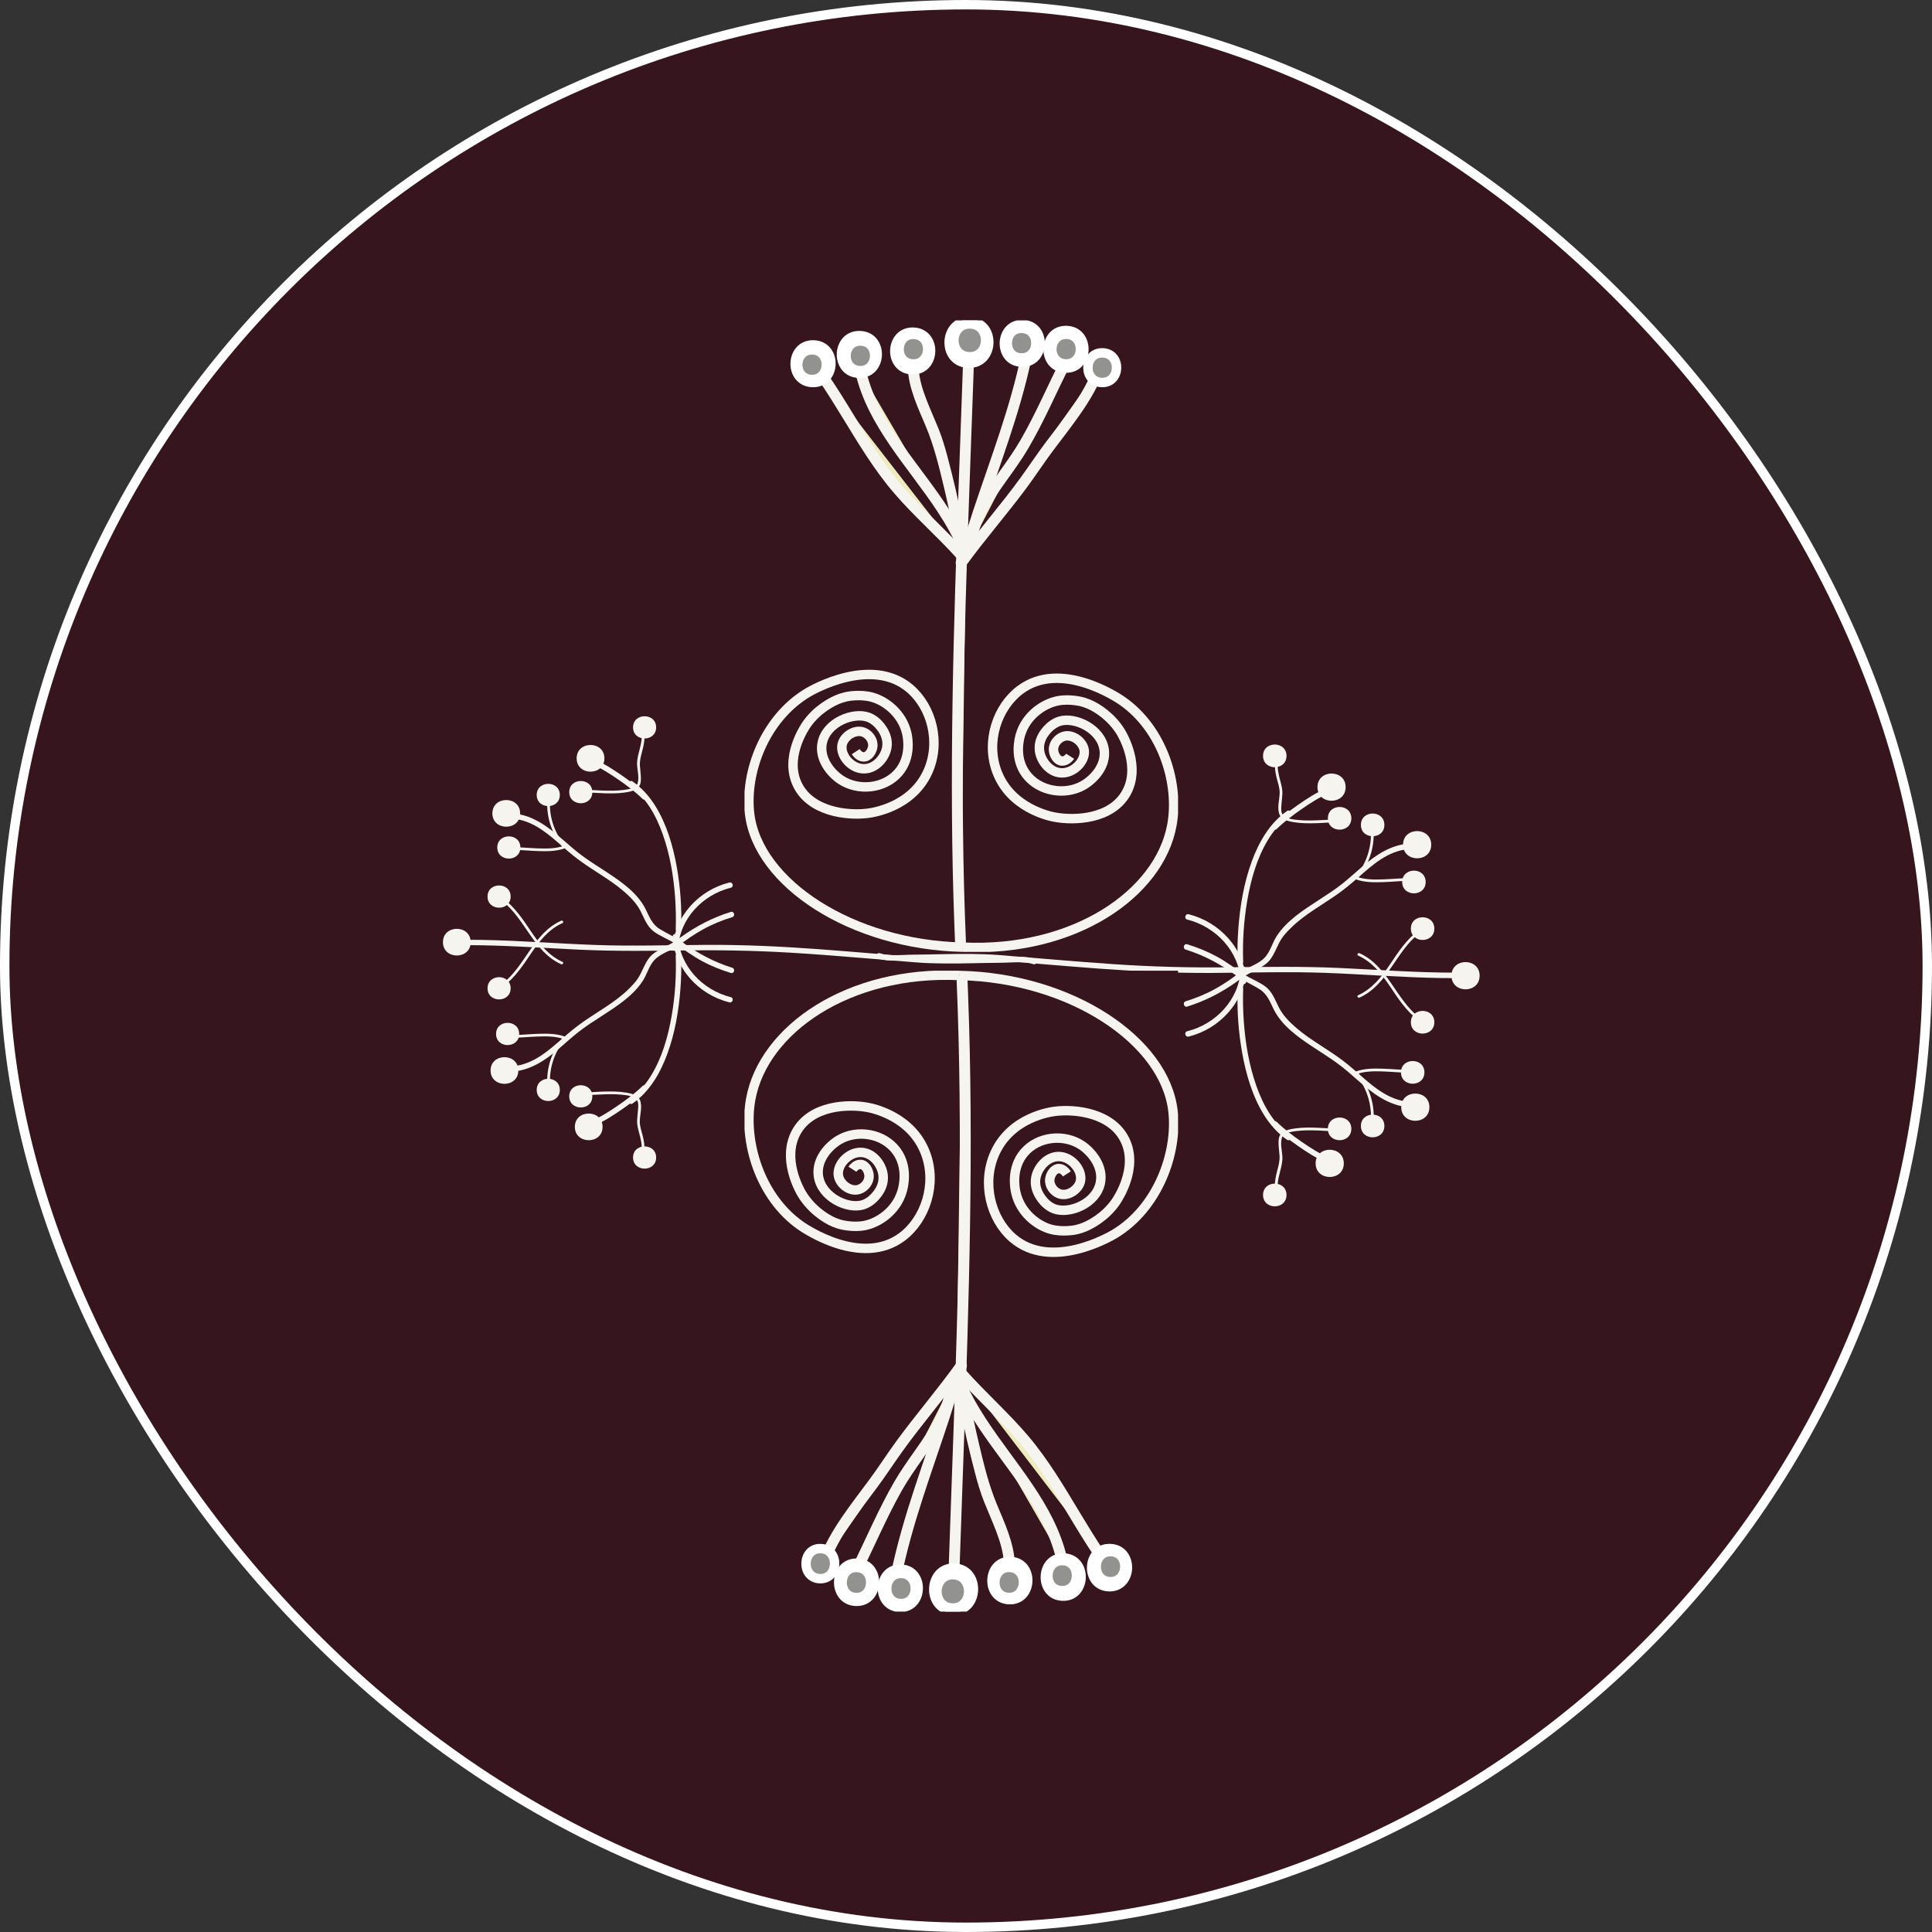 <svg xmlns="http://www.w3.org/2000/svg" fill="none" viewBox="0 0 205 205" height="205" width="205">
<rect x="0" y="0" width="205" height="205" fill="#333333" stroke="none"/>
<rect stroke="white" fill="#36151E" rx="102" height="204" width="204" y="0.5" x="0.5"></rect>
<g clip-path="url(#clip0_2608_1171)">
<rect fill="#36151E" transform="translate(157 79) rotate(90)" height="64" width="49"></rect>
<path fill="#F6F4EE" d="M154.365 103.206C150.313 103.206 146.274 102.901 142.229 102.713C138.185 102.525 134.232 102.593 130.227 102.64C126.202 102.687 122.195 102.577 118.178 102.305C114.125 102.032 110.078 101.659 106.027 101.34C104.052 101.185 102.074 101.204 100.095 101.244C99.087 101.265 98.081 101.289 97.073 101.293C96.228 101.298 95.385 101.376 94.54 101.345C94.137 101.329 93.741 101.277 93.356 101.146C92.998 101.024 92.845 101.589 93.202 101.711C93.99 101.979 94.841 101.95 95.661 101.915C96.569 101.875 97.474 101.88 98.381 101.864C100.381 101.828 102.381 101.756 104.378 101.828C106.376 101.901 108.43 102.119 110.448 102.286C112.467 102.452 114.516 102.624 116.551 102.774C120.572 103.069 124.591 103.26 128.624 103.236C132.656 103.213 136.649 103.079 140.663 103.229C144.726 103.382 148.785 103.708 152.85 103.776C153.354 103.785 153.858 103.787 154.362 103.787C154.74 103.787 154.74 103.201 154.362 103.201L154.365 103.206Z"></path>
<path fill="#F6F4EE" d="M136.56 86.055C134.712 87.341 133.566 89.366 132.808 91.442C131.988 93.69 131.585 96.09 131.402 98.469C131.31 99.665 131.282 100.867 131.324 102.065C131.338 102.441 131.925 102.443 131.91 102.065C131.833 99.902 131.974 97.72 132.34 95.588C132.726 93.338 133.359 91.062 134.555 89.098C135.153 88.115 135.908 87.219 136.855 86.56C137.162 86.346 136.869 85.837 136.56 86.053L136.56 86.055Z"></path>
<path fill="#F6F4EE" d="M149.434 89.516C147.532 89.682 145.99 90.719 144.576 91.928C143.866 92.533 143.183 93.171 142.452 93.753C141.65 94.391 140.785 94.942 139.929 95.501C138.321 96.547 136.534 97.68 135.467 99.325C134.994 100.052 134.787 100.991 134.178 101.627C133.568 102.263 132.562 102.575 131.793 103.049C131.31 103.346 130.867 103.712 130.398 104.029C129.929 104.346 129.465 104.637 128.98 104.907C127.974 105.467 126.914 105.901 125.815 106.242C125.456 106.352 125.608 106.92 125.969 106.807C127.901 106.209 129.655 105.291 131.296 104.116C131.69 103.834 132.07 103.553 132.497 103.323C132.923 103.093 133.355 102.891 133.767 102.65C134.126 102.441 134.475 102.199 134.738 101.871C135.015 101.523 135.209 101.127 135.399 100.728C135.589 100.329 135.765 99.921 136.014 99.557C136.297 99.144 136.656 98.771 137.012 98.422C137.73 97.72 138.539 97.127 139.369 96.568C140.199 96.01 141.045 95.489 141.861 94.917C142.677 94.344 143.38 93.753 144.1 93.12C145.65 91.754 147.279 90.29 149.432 90.102C149.804 90.069 149.809 89.483 149.432 89.516L149.434 89.516Z"></path>
<path fill="#F6F4EE" d="M131.643 102.863C131.5 106.061 129.003 108.67 125.972 109.425C125.606 109.517 125.761 110.082 126.127 109.991C129.416 109.17 132.075 106.317 132.227 102.863C132.244 102.485 131.657 102.485 131.641 102.863L131.643 102.863Z"></path>
<path fill="#F6F4EE" d="M135.484 87.948C136.286 87.169 137.189 86.491 138.105 85.856C139.022 85.22 139.969 84.608 140.994 84.173C141.341 84.028 141.041 83.521 140.698 83.667C139.648 84.11 138.675 84.746 137.742 85.396C136.809 86.046 135.887 86.738 135.071 87.533C134.799 87.796 135.214 88.211 135.486 87.948L135.484 87.948Z"></path>
<path fill="#F6F4EE" d="M149.753 93.166C148.773 93.171 147.795 93.272 146.815 93.307C145.835 93.342 144.862 93.352 143.952 93.028L144.018 93.272C145.129 91.913 145.755 90.299 145.762 88.537C145.762 88.35 145.469 88.347 145.469 88.537C145.462 90.219 144.871 91.768 143.809 93.065C143.737 93.154 143.765 93.272 143.875 93.309C144.778 93.633 145.776 93.633 146.721 93.603C147.732 93.57 148.74 93.462 149.751 93.457C149.938 93.457 149.94 93.164 149.751 93.164L149.753 93.166Z"></path>
<path fill="#F6F4EE" d="M141.957 86.956C140.567 86.961 139.186 87.146 137.796 87.012C137.282 86.963 136.445 86.895 136.1 86.44C135.899 86.172 135.948 85.724 135.969 85.412C135.995 85.002 136.058 84.593 136.072 84.183C136.086 83.704 135.946 83.23 135.826 82.773C135.662 82.151 135.524 81.541 135.585 80.896C135.601 80.708 135.308 80.708 135.292 80.896C135.24 81.468 135.331 82.022 135.472 82.576C135.596 83.068 135.782 83.58 135.782 84.094C135.782 84.835 135.474 85.72 135.767 86.435C135.99 86.977 136.729 87.148 137.242 87.235C138.032 87.369 138.844 87.369 139.643 87.348C140.443 87.327 141.188 87.252 141.96 87.249C142.147 87.249 142.149 86.956 141.96 86.956L141.957 86.956Z"></path>
<path fill="#F6F4EE" d="M150.473 98.757C149.207 99.728 148.349 101.047 147.469 102.356C146.59 103.665 145.598 104.928 144.11 105.601C143.938 105.678 144.086 105.932 144.257 105.854C147.27 104.493 148.105 100.941 150.62 99.008C150.768 98.895 150.62 98.64 150.473 98.755L150.473 98.757Z"></path>
<path fill="#F6F4EE" d="M146.893 87.526C146.893 85.921 144.403 85.919 144.403 87.526C144.403 89.133 146.893 89.133 146.893 87.526Z"></path>
<path fill="#F6F4EE" d="M143.387 86.829C143.387 85.225 140.897 85.222 140.897 86.829C140.897 88.436 143.387 88.436 143.387 86.829Z"></path>
<path fill="#F6F4EE" d="M136.508 80.204C136.508 78.599 134.018 78.597 134.018 80.204C134.018 81.811 136.508 81.811 136.508 80.204Z"></path>
<path fill="#F6F4EE" d="M152.194 98.532C152.194 96.927 149.704 96.925 149.704 98.532C149.704 100.139 152.194 100.139 152.194 98.532Z"></path>
<path fill="#F6F4EE" d="M157 103.529C157 101.605 154.011 101.601 154.011 103.529C154.011 105.458 157 105.458 157 103.529Z"></path>
<path fill="#F6F4EE" d="M136.855 120.438C135.087 119.209 134.009 117.205 133.308 115.218C132.534 113.022 132.143 110.694 131.976 108.379C131.894 107.232 131.868 106.08 131.911 104.93C131.925 104.552 131.338 104.552 131.324 104.93C131.245 107.185 131.402 109.458 131.796 111.68C132.19 113.902 132.877 116.321 134.126 118.315C134.766 119.338 135.568 120.25 136.562 120.94C136.872 121.156 137.167 120.647 136.858 120.433L136.855 120.438Z"></path>
<path fill="#F6F4EE" d="M149.434 116.898C147.53 116.731 146.016 115.558 144.628 114.343C143.92 113.724 143.223 113.095 142.473 112.527C141.674 111.924 140.827 111.387 139.99 110.84C139.153 110.293 138.323 109.737 137.566 109.085C136.809 108.433 136.136 107.755 135.697 106.892C135.308 106.124 135.013 105.261 134.312 104.714C133.611 104.168 132.682 103.853 131.918 103.337C130.975 102.699 130.08 102.021 129.076 101.479C128.073 100.937 127.041 100.526 125.97 100.193C125.608 100.081 125.454 100.648 125.815 100.759C127.782 101.369 129.545 102.331 131.207 103.539C131.981 104.102 132.851 104.461 133.657 104.968C134.464 105.474 134.755 106.3 135.156 107.11C136.014 108.839 137.739 110.052 139.308 111.089C140.14 111.64 140.989 112.168 141.8 112.75C142.611 113.332 143.319 113.968 144.053 114.61C145.622 115.99 147.284 117.292 149.439 117.48C149.814 117.513 149.812 116.926 149.439 116.893L149.434 116.898Z"></path>
<path fill="#F6F4EE" d="M132.23 104.137C132.077 100.683 129.419 97.831 126.129 97.009C125.763 96.918 125.606 97.483 125.974 97.575C129.004 98.33 131.503 100.939 131.646 104.137C131.662 104.512 132.248 104.515 132.232 104.137L132.23 104.137Z"></path>
<path fill="#F6F4EE" d="M135.069 119.467C135.885 120.26 136.806 120.954 137.739 121.604C138.673 122.254 139.646 122.89 140.696 123.333C141.038 123.479 141.338 122.974 140.991 122.827C139.967 122.393 139.015 121.776 138.103 121.144C137.191 120.513 136.283 119.831 135.482 119.052C135.212 118.789 134.797 119.202 135.067 119.467L135.069 119.467Z"></path>
<path fill="#F6F4EE" d="M149.753 113.54C148.743 113.536 147.734 113.428 146.724 113.395C145.779 113.365 144.778 113.365 143.878 113.688C143.767 113.728 143.742 113.845 143.812 113.932C144.874 115.23 145.462 116.778 145.472 118.46C145.472 118.648 145.765 118.65 145.765 118.46C145.758 116.696 145.132 115.084 144.021 113.726L143.955 113.97C144.862 113.644 145.866 113.655 146.818 113.691C147.77 113.726 148.773 113.829 149.755 113.831C149.943 113.831 149.945 113.538 149.755 113.538L149.753 113.54Z"></path>
<path fill="#F6F4EE" d="M141.957 119.749C140.468 119.744 138.987 119.53 137.5 119.725C136.956 119.795 136.222 119.915 135.866 120.387C135.669 120.647 135.66 121.015 135.664 121.327C135.671 121.759 135.737 122.189 135.767 122.618C135.807 123.176 135.66 123.699 135.517 124.239C135.355 124.854 135.231 125.464 135.289 126.104C135.306 126.29 135.599 126.292 135.582 126.104C135.484 125.032 136 124.094 136.07 123.045C136.119 122.299 135.8 121.494 136.009 120.762C136.171 120.194 137.048 120.079 137.533 120.016C138.3 119.915 139.083 119.927 139.854 119.953C140.555 119.976 141.256 120.042 141.96 120.044C142.147 120.044 142.149 119.751 141.96 119.751L141.957 119.749Z"></path>
<path fill="#F6F4EE" d="M150.623 107.989C148.107 106.059 147.273 102.506 144.26 101.143C144.089 101.066 143.941 101.319 144.112 101.397C145.601 102.07 146.583 103.318 147.472 104.641C148.36 105.965 149.209 107.269 150.475 108.24C150.625 108.355 150.771 108.1 150.623 107.987L150.623 107.989Z"></path>
<path fill="#F6F4EE" d="M146.893 119.474C146.893 121.079 144.403 121.081 144.403 119.474C144.403 117.869 146.893 117.867 146.893 119.474Z"></path>
<path fill="#F6F4EE" d="M143.387 119.781C143.387 121.386 140.897 121.388 140.897 119.781C140.897 118.174 143.387 118.174 143.387 119.781Z"></path>
<path fill="#F6F4EE" d="M136.508 126.796C136.508 128.401 134.018 128.404 134.018 126.796C134.018 125.189 136.508 125.189 136.508 126.796Z"></path>
<path fill="#F6F4EE" d="M152.194 108.468C152.194 110.073 149.704 110.075 149.704 108.468C149.704 106.861 152.194 106.861 152.194 108.468Z"></path>
<path fill="#F6F4EE" d="M151.865 89.628C151.865 87.704 148.876 87.7 148.876 89.628C148.876 91.557 151.865 91.557 151.865 89.628Z"></path>
<path fill="#F6F4EE" d="M151.671 117.48C151.671 115.556 148.682 115.551 148.682 117.48C148.682 119.408 151.671 119.408 151.671 117.48Z"></path>
<path fill="#F6F4EE" d="M151.143 113.787C151.143 115.391 148.653 115.394 148.653 113.787C148.653 112.182 151.143 112.18 151.143 113.787Z"></path>
<path fill="#F6F4EE" d="M151.274 93.586C151.274 95.191 148.784 95.193 148.784 93.586C148.784 91.981 151.274 91.979 151.274 93.586Z"></path>
<path fill="#F6F4EE" d="M142.782 83.521C142.782 81.597 139.793 81.593 139.793 83.521C139.793 85.45 142.782 85.45 142.782 83.521Z"></path>
<path fill="#F6F4EE" d="M142.588 123.441C142.588 121.517 139.599 121.513 139.599 123.441C139.599 125.37 142.588 125.37 142.588 123.441Z"></path>
</g>
<g clip-path="url(#clip1_2608_1171)">
<rect fill="#36151E" transform="translate(79 34)" height="67" width="46"></rect>
<path fill="#EDECBE" d="M102.769 38.356C102.074 58.921 101.04 79.434 101.917 99.939Z"></path>
<path fill="#F6F4EE" d="M102.19 38.356C102.053 42.36 101.905 46.362 101.762 50.366C101.616 54.384 101.475 58.404 101.354 62.424C101.234 66.421 101.134 70.418 101.072 74.415C101.009 78.429 100.984 82.444 101.012 86.46C101.039 90.476 101.123 94.449 101.276 98.442C101.294 98.94 101.315 99.441 101.336 99.939C101.368 100.683 102.525 100.685 102.493 99.939C102.322 95.946 102.225 91.952 102.181 87.957C102.137 83.944 102.15 79.928 102.204 75.915C102.257 71.918 102.349 67.921 102.463 63.923C102.579 59.903 102.715 55.885 102.861 51.867C103.005 47.866 103.153 43.862 103.292 39.86C103.308 39.359 103.326 38.859 103.342 38.358C103.368 37.612 102.211 37.615 102.185 38.358L102.19 38.356Z"></path>
<path fill="#EDECBE" d="M102.377 58.983C104.38 51.877 107.474 44.877 108.946 37.642Z"></path>
<path fill="#F6F4EE" d="M102.935 59.136C104.516 53.538 106.715 48.142 108.321 42.553C108.772 40.981 109.175 39.397 109.504 37.795C109.566 37.49 109.416 37.17 109.099 37.082C108.812 37.003 108.451 37.179 108.386 37.487C107.219 43.19 105.104 48.63 103.273 54.138C102.757 55.693 102.264 57.252 101.817 58.83C101.613 59.549 102.731 59.857 102.933 59.139L102.935 59.136Z"></path>
<path fill="#EDECBE" d="M103.035 57.774C103.38 53.798 106.507 50.811 108.467 47.525C110.298 44.457 111.601 41.297 113.24 38.097"></path>
<path fill="#F6F4EE" d="M103.613 57.774C103.852 55.178 105.398 52.963 106.867 50.903C107.634 49.831 108.409 48.762 109.08 47.625C109.897 46.237 110.626 44.798 111.33 43.349C112.131 41.695 112.902 40.027 113.739 38.389C114.077 37.726 113.08 37.14 112.74 37.805C111.237 40.743 109.95 43.792 108.305 46.658C106.962 48.996 105.159 51.033 103.868 53.399C103.122 54.764 102.599 56.221 102.456 57.776C102.428 58.089 102.743 58.355 103.034 58.355C103.372 58.355 103.585 58.089 103.613 57.776V57.774Z"></path>
<path fill="#EDECBE" d="M101.993 59.732C104.528 56.247 107.451 53.049 109.865 49.444C111.994 46.262 115.314 42.754 116.591 39.132"></path>
<path fill="#F6F4EE" d="M102.491 60.024C104.551 57.197 106.856 54.562 108.937 51.754C109.89 50.466 110.763 49.122 111.723 47.838C112.696 46.54 113.7 45.266 114.626 43.934C115.633 42.483 116.552 40.959 117.147 39.288C117.251 38.993 117.028 38.653 116.741 38.574C116.42 38.486 116.135 38.683 116.029 38.98C114.98 41.92 112.871 44.404 111.013 46.865C110.057 48.132 109.187 49.455 108.252 50.737C107.252 52.113 106.189 53.441 105.125 54.766C103.889 56.305 102.65 57.843 101.488 59.44C101.303 59.693 101.444 60.086 101.697 60.232C101.991 60.404 102.303 60.279 102.488 60.024H102.491Z"></path>
<path fill="#EDECBE" d="M96.897 39.082C97.035 41.973 98.959 44.819 99.723 47.66C100.426 50.283 101.091 52.896 101.572 55.566"></path>
<path fill="#F6F4EE" d="M96.318 39.082C96.436 41.264 97.399 43.25 98.232 45.229C99.116 47.328 99.644 49.539 100.172 51.749C100.486 53.066 100.771 54.389 101.012 55.721C101.067 56.029 101.442 56.203 101.725 56.127C102.049 56.038 102.185 55.723 102.13 55.413C101.706 53.082 101.148 50.779 100.544 48.489C100.269 47.444 99.966 46.425 99.558 45.421C99.151 44.418 98.7 43.436 98.311 42.425C97.896 41.352 97.542 40.236 97.48 39.082C97.44 38.34 96.281 38.336 96.323 39.082H96.318Z"></path>
<path fill="#EDECBE" d="M91.344 39.51C93.013 46.582 99.424 51.478 102.234 58.131Z"></path>
<path fill="#F6F4EE" d="M90.786 39.663C92.133 45.296 96.329 49.513 99.426 54.212C100.308 55.552 101.109 56.944 101.736 58.423C101.859 58.71 102.282 58.775 102.528 58.631C102.826 58.457 102.859 58.128 102.736 57.839C100.509 52.6 96.225 48.633 93.563 43.646C92.837 42.286 92.26 40.859 91.901 39.357C91.728 38.632 90.612 38.94 90.786 39.665V39.663Z"></path>
<path fill="#EDECBE" d="M87.326 39.99C89.67 43.401 91.566 47.071 94.052 50.391C96.448 53.594 99.482 56.073 102.07 58.974"></path>
<path fill="#F6F4EE" d="M86.826 40.282C88.654 42.947 90.221 45.778 92.003 48.475C92.89 49.815 93.829 51.117 94.876 52.333C95.922 53.55 96.959 54.59 98.047 55.672C99.271 56.889 100.507 58.096 101.66 59.382C102.157 59.938 102.974 59.118 102.479 58.562C100.452 56.295 98.162 54.282 96.137 52.016C94.022 49.65 92.364 46.941 90.716 44.242C89.781 42.71 88.844 41.176 87.826 39.696C87.65 39.438 87.319 39.322 87.034 39.487C86.779 39.635 86.647 40.02 86.826 40.279V40.282Z"></path>
<path stroke-miterlimit="10" stroke="#F6F4EE" d="M102.171 100.502C113.946 101.051 123.007 94.862 124.347 87.551C125.141 83.223 123.429 77.386 119.042 74.346C118.619 74.052 112.555 69.978 108.245 73.204C105.815 75.023 104.569 78.688 105.787 81.9C107.25 85.765 111.381 86.608 111.902 86.703C114.041 87.102 117.906 86.933 119.487 84.164C121.079 81.374 119.147 78.046 118.945 77.71C117.971 76.091 116.432 75.083 115.501 74.701C115.168 74.564 114.837 74.473 114.837 74.473C114.837 74.473 113.538 74.117 112.268 74.358C110.793 74.636 108.905 75.854 108.277 77.954C108.155 78.364 107.592 80.445 108.886 82.162C110.263 83.988 113.006 84.433 114.936 83.334C116.043 82.704 117.397 81.274 117.163 79.555C116.857 77.328 114.073 76.042 112.453 76.519C112.027 76.645 111.703 76.886 111.58 76.981C111.448 77.08 110.12 78.121 110.296 79.624C110.432 80.797 111.464 82.083 112.805 82.006C114.119 81.932 115.3 80.574 115.013 79.455C114.802 78.626 113.77 77.859 112.865 78.132C112.286 78.306 111.747 78.911 111.786 79.585C111.814 80.065 112.14 80.718 112.687 80.751C113.175 80.781 113.522 80.292 113.552 80.245"></path>
<path stroke-miterlimit="10" stroke="#F6F4EE" d="M102.171 100.502C90.385 100.254 80.377 93.687 79.535 86.305C79.035 81.932 81.136 76.225 85.719 73.489C86.161 73.224 92.487 69.57 96.57 73.081C98.871 75.06 99.866 78.802 98.435 81.925C96.713 85.684 92.536 86.244 92.01 86.305C89.848 86.557 86.004 86.126 84.615 83.258C83.215 80.366 85.37 77.177 85.592 76.855C86.673 75.305 88.277 74.404 89.23 74.086C89.571 73.973 89.909 73.906 89.909 73.906C89.909 73.906 91.228 73.639 92.48 73.964C93.931 74.341 95.734 75.685 96.218 77.822C96.313 78.239 96.734 80.352 95.327 81.978C93.829 83.707 91.061 83.967 89.212 82.739C88.152 82.037 86.895 80.516 87.244 78.818C87.698 76.617 90.566 75.521 92.149 76.109C92.566 76.264 92.871 76.526 92.989 76.628C93.114 76.737 94.369 77.863 94.091 79.353C93.873 80.514 92.76 81.726 91.427 81.559C90.119 81.397 89.034 79.963 89.395 78.864C89.661 78.051 90.744 77.356 91.628 77.689C92.193 77.903 92.691 78.54 92.607 79.212C92.547 79.687 92.179 80.32 91.631 80.315C91.14 80.31 90.83 79.8 90.8 79.754"></path>
<path stroke-miterlimit="10" stroke="white" fill="#FDE0D4" d="M86.338 36.6C83.81 36.514 83.671 40.502 86.203 40.587C88.731 40.673 88.87 36.685 86.338 36.6Z"></path>
<path stroke-miterlimit="10" stroke="white" fill="#929290" d="M86.217 37.123C84.196 37.054 84.085 40.201 86.111 40.268C88.131 40.337 88.242 37.191 86.217 37.123Z"></path>
<path stroke-miterlimit="10" stroke="white" fill="#FDE0D4" d="M96.913 35.247C94.385 35.161 94.246 39.149 96.778 39.234C99.306 39.32 99.445 35.332 96.913 35.247Z"></path>
<path stroke-miterlimit="10" stroke="white" fill="#929290" d="M96.973 35.476C94.952 35.406 94.841 38.553 96.866 38.62C98.887 38.69 98.998 35.543 96.973 35.476Z"></path>
<path stroke-miterlimit="10" stroke="white" fill="#FDE0D4" d="M91.251 35.613C88.724 35.527 88.585 39.515 91.117 39.6C93.644 39.686 93.783 35.699 91.251 35.613Z"></path>
<path stroke-miterlimit="10" stroke="white" fill="#929290" d="M91.344 36.185C89.323 36.115 89.212 39.262 91.237 39.329C93.258 39.399 93.369 36.252 91.344 36.185Z"></path>
<path stroke-miterlimit="10" stroke="white" fill="#FDE0D4" d="M102.891 34.118C100.09 34.023 99.935 38.444 102.74 38.539C105.541 38.634 105.696 34.213 102.891 34.118Z"></path>
<path stroke-miterlimit="10" stroke="white" fill="#929290" d="M102.958 34.371C100.718 34.294 100.595 37.782 102.84 37.856C105.081 37.932 105.203 34.445 102.958 34.371Z"></path>
<path stroke-miterlimit="10" stroke="white" fill="#929290" d="M117.01 37.441C119.031 37.511 118.929 40.655 116.903 40.585C114.883 40.516 114.985 37.371 117.01 37.441Z"></path>
<path stroke-miterlimit="10" stroke="white" fill="#FDE0D4" d="M108.534 34.443C111.062 34.528 110.93 38.516 108.4 38.43C105.873 38.345 106.004 34.357 108.534 34.443Z"></path>
<path stroke-miterlimit="10" stroke="white" fill="#929290" d="M108.451 34.839C110.471 34.908 110.37 38.053 108.344 37.983C106.324 37.914 106.426 34.77 108.451 34.839Z"></path>
<path stroke-miterlimit="10" stroke="white" fill="#FDE0D4" d="M113.177 35.071C115.705 35.156 115.573 39.144 113.043 39.058C110.516 38.973 110.648 34.985 113.177 35.071Z"></path>
<path stroke-miterlimit="10" stroke="white" fill="#929290" d="M113.179 35.469C115.2 35.539 115.098 38.683 113.073 38.614C111.052 38.544 111.154 35.4 113.179 35.469Z"></path>
</g>
<g clip-path="url(#clip2_2608_1171)">
<rect fill="#36151E" transform="translate(125 171) rotate(-180)" height="68" width="46"></rect>
<path fill="#EDECBE" d="M101.231 166.579C101.926 145.707 102.96 124.888 102.083 104.077Z"></path>
<path fill="#F6F4EE" d="M101.81 166.579C101.947 162.515 102.095 158.454 102.238 154.39C102.384 150.312 102.525 146.232 102.646 142.151C102.766 138.095 102.866 134.038 102.928 129.981C102.991 125.908 103.016 121.833 102.988 117.757C102.961 113.682 102.877 109.648 102.724 105.596C102.706 105.091 102.685 104.583 102.664 104.077C102.632 103.322 101.475 103.32 101.507 104.077C101.678 108.129 101.776 112.183 101.819 116.238C101.863 120.311 101.85 124.387 101.796 128.46C101.743 132.516 101.651 136.573 101.537 140.63C101.421 144.71 101.285 148.788 101.139 152.866C100.995 156.927 100.847 160.991 100.708 165.053C100.692 165.56 100.674 166.068 100.658 166.576C100.632 167.334 101.789 167.331 101.815 166.576L101.81 166.579Z"></path>
<path fill="#EDECBE" d="M101.623 145.644C99.62 152.857 96.526 159.961 95.054 167.303Z"></path>
<path fill="#F6F4EE" d="M101.065 145.489C99.484 151.17 97.285 156.647 95.679 162.32C95.228 163.914 94.825 165.523 94.496 167.148C94.434 167.458 94.584 167.783 94.901 167.872C95.188 167.952 95.549 167.773 95.614 167.461C96.781 161.673 98.896 156.151 100.727 150.561C101.243 148.983 101.736 147.4 102.183 145.799C102.387 145.07 101.269 144.757 101.067 145.486L101.065 145.489Z"></path>
<path fill="#EDECBE" d="M100.965 146.871C100.62 150.907 97.493 153.938 95.533 157.273C93.702 160.387 92.399 163.594 90.76 166.842"></path>
<path fill="#F6F4EE" d="M100.387 146.871C100.148 149.505 98.602 151.754 97.133 153.844C96.367 154.933 95.591 156.017 94.92 157.172C94.103 158.581 93.374 160.041 92.67 161.511C91.869 163.19 91.099 164.883 90.261 166.546C89.923 167.219 90.92 167.814 91.26 167.139C92.763 164.157 94.05 161.062 95.695 158.153C97.038 155.78 98.841 153.713 100.132 151.311C100.878 149.926 101.401 148.447 101.544 146.869C101.572 146.552 101.257 146.281 100.966 146.281C100.628 146.281 100.415 146.552 100.387 146.869L100.387 146.871Z"></path>
<path fill="#EDECBE" d="M102.007 144.884C99.472 148.421 96.549 151.667 94.135 155.326C92.005 158.555 88.686 162.115 87.409 165.791"></path>
<path fill="#F6F4EE" d="M101.509 144.588C99.449 147.457 97.144 150.131 95.063 152.981C94.11 154.289 93.237 155.653 92.276 156.955C91.304 158.272 90.3 159.566 89.374 160.918C88.367 162.39 87.448 163.938 86.853 165.633C86.749 165.932 86.972 166.278 87.258 166.358C87.58 166.447 87.865 166.247 87.971 165.946C89.02 162.962 91.129 160.441 92.987 157.943C93.943 156.657 94.813 155.314 95.748 154.013C96.748 152.616 97.811 151.269 98.875 149.924C100.111 148.362 101.35 146.801 102.512 145.18C102.697 144.924 102.556 144.524 102.303 144.376C102.009 144.202 101.697 144.329 101.512 144.588L101.509 144.588Z"></path>
<path fill="#EDECBE" d="M107.104 165.843C106.965 162.908 105.041 160.02 104.277 157.136C103.574 154.474 102.909 151.822 102.428 149.112"></path>
<path fill="#F6F4EE" d="M107.682 165.843C107.564 163.627 106.601 161.612 105.768 159.603C104.884 157.473 104.356 155.229 103.828 152.986C103.514 151.65 103.229 150.307 102.988 148.955C102.933 148.642 102.558 148.466 102.275 148.543C101.951 148.633 101.815 148.952 101.87 149.268C102.294 151.633 102.852 153.971 103.456 156.295C103.731 157.355 104.034 158.39 104.442 159.408C104.849 160.427 105.3 161.424 105.689 162.449C106.104 163.538 106.458 164.671 106.52 165.843C106.56 166.595 107.719 166.6 107.678 165.843L107.682 165.843Z"></path>
<path fill="#EDECBE" d="M112.656 165.408C110.987 158.23 104.576 153.261 101.766 146.509Z"></path>
<path fill="#F6F4EE" d="M113.214 165.252C111.867 159.535 107.671 155.255 104.574 150.486C103.692 149.127 102.891 147.713 102.264 146.213C102.141 145.921 101.718 145.855 101.472 146.001C101.174 146.178 101.141 146.512 101.264 146.806C103.491 152.123 107.775 156.149 110.437 161.21C111.163 162.59 111.74 164.039 112.099 165.563C112.272 166.299 113.388 165.986 113.214 165.25L113.214 165.252Z"></path>
<path fill="#EDECBE" d="M116.674 164.921C114.33 161.459 112.434 157.734 109.948 154.364C107.553 151.114 104.518 148.598 101.93 145.653"></path>
<path fill="#F6F4EE" d="M117.174 164.624C115.346 161.92 113.779 159.046 111.997 156.309C111.11 154.949 110.17 153.628 109.124 152.393C108.078 151.159 107.041 150.103 105.953 149.004C104.729 147.77 103.493 146.544 102.34 145.239C101.843 144.675 101.026 145.507 101.521 146.072C103.548 148.372 105.838 150.415 107.863 152.715C109.978 155.116 111.636 157.866 113.284 160.605C114.219 162.16 115.156 163.717 116.174 165.219C116.35 165.48 116.681 165.598 116.966 165.431C117.221 165.281 117.353 164.89 117.174 164.627L117.174 164.624Z"></path>
<path stroke-miterlimit="10" stroke="#F6F4EE" d="M101.829 103.506C90.054 102.948 80.993 109.23 79.653 116.649C78.859 121.042 80.572 126.966 84.958 130.052C85.381 130.35 91.445 134.485 95.755 131.211C98.186 129.365 99.431 125.645 98.213 122.385C96.75 118.463 92.619 117.607 92.098 117.51C89.959 117.106 86.094 117.277 84.513 120.088C82.921 122.919 84.853 126.296 85.055 126.637C86.029 128.281 87.569 129.304 88.499 129.692C88.832 129.831 89.163 129.922 89.163 129.922C89.163 129.922 90.462 130.285 91.732 130.04C93.207 129.758 95.096 128.521 95.723 126.39C95.845 125.974 96.408 123.862 95.114 122.119C93.737 120.266 90.994 119.815 89.064 120.929C87.957 121.569 86.603 123.02 86.837 124.765C87.143 127.025 89.927 128.33 91.547 127.846C91.973 127.719 92.297 127.474 92.42 127.378C92.552 127.277 93.88 126.221 93.704 124.695C93.568 123.505 92.536 122.199 91.195 122.277C89.881 122.352 88.7 123.73 88.987 124.866C89.198 125.708 90.23 126.487 91.135 126.209C91.714 126.033 92.253 125.419 92.214 124.735C92.186 124.248 91.86 123.585 91.314 123.552C90.825 123.521 90.478 124.017 90.448 124.064"></path>
<path stroke-miterlimit="10" stroke="#F6F4EE" d="M101.829 103.506C113.615 103.757 123.623 110.422 124.465 117.915C124.965 122.352 122.864 128.145 118.281 130.922C117.839 131.19 111.513 134.899 107.43 131.336C105.129 129.328 104.134 125.53 105.565 122.359C107.287 118.545 111.464 117.976 111.99 117.915C114.152 117.658 117.996 118.096 119.385 121.007C120.785 123.942 118.63 127.178 118.408 127.505C117.327 129.078 115.723 129.993 114.77 130.315C114.429 130.431 114.091 130.499 114.091 130.499C114.091 130.499 112.772 130.769 111.52 130.44C110.069 130.057 108.266 128.693 107.782 126.524C107.687 126.101 107.266 123.956 108.673 122.305C110.171 120.551 112.939 120.288 114.788 121.534C115.848 122.247 117.105 123.789 116.756 125.513C116.302 127.747 113.434 128.86 111.851 128.262C111.434 128.105 111.129 127.839 111.011 127.735C110.886 127.625 109.631 126.482 109.909 124.97C110.127 123.792 111.24 122.562 112.573 122.731C113.881 122.896 114.966 124.351 114.605 125.466C114.339 126.292 113.256 126.997 112.372 126.658C111.807 126.442 111.309 125.795 111.393 125.113C111.453 124.631 111.821 123.989 112.369 123.994C112.86 123.999 113.17 124.516 113.2 124.563"></path>
<path stroke-miterlimit="10" stroke="white" fill="#FDE0D4" d="M117.663 168.362C120.19 168.449 120.329 164.401 117.797 164.314C115.269 164.227 115.13 168.275 117.663 168.362Z"></path>
<path stroke-miterlimit="10" stroke="white" fill="#929290" d="M117.783 167.83C119.804 167.9 119.915 164.707 117.889 164.639C115.869 164.568 115.758 167.762 117.783 167.83Z"></path>
<path stroke-miterlimit="10" stroke="white" fill="#FDE0D4" d="M107.087 169.735C109.615 169.822 109.754 165.774 107.222 165.687C104.694 165.6 104.555 169.648 107.087 169.735Z"></path>
<path stroke-miterlimit="10" stroke="white" fill="#929290" d="M107.027 169.502C109.048 169.573 109.159 166.379 107.134 166.311C105.113 166.24 105.002 169.434 107.027 169.502Z"></path>
<path stroke-miterlimit="10" stroke="white" fill="#FDE0D4" d="M112.749 169.363C115.276 169.45 115.415 165.403 112.883 165.316C110.356 165.229 110.217 169.276 112.749 169.363Z"></path>
<path stroke-miterlimit="10" stroke="white" fill="#929290" d="M112.656 168.782C114.677 168.853 114.788 165.659 112.763 165.591C110.742 165.521 110.631 168.714 112.656 168.782Z"></path>
<path stroke-miterlimit="10" stroke="white" fill="#FDE0D4" d="M101.109 170.88C103.91 170.977 104.065 166.49 101.26 166.393C98.459 166.297 98.304 170.784 101.109 170.88Z"></path>
<path stroke-miterlimit="10" stroke="white" fill="#929290" d="M101.042 170.624C103.282 170.701 103.405 167.162 101.16 167.087C98.919 167.009 98.797 170.548 101.042 170.624Z"></path>
<path stroke-miterlimit="10" stroke="white" fill="#929290" d="M86.99 167.508C84.969 167.437 85.071 164.246 87.097 164.316C89.117 164.387 89.015 167.578 86.99 167.508Z"></path>
<path stroke-miterlimit="10" stroke="white" fill="#FDE0D4" d="M95.466 170.551C92.938 170.464 93.07 166.416 95.6 166.503C98.127 166.591 97.996 170.638 95.466 170.551Z"></path>
<path stroke-miterlimit="10" stroke="white" fill="#929290" d="M95.549 170.149C93.528 170.078 93.63 166.887 95.656 166.957C97.676 167.028 97.574 170.219 95.549 170.149Z"></path>
<path stroke-miterlimit="10" stroke="white" fill="#FDE0D4" d="M90.823 169.913C88.295 169.826 88.427 165.779 90.957 165.866C93.484 165.953 93.353 170 90.823 169.913Z"></path>
<path stroke-miterlimit="10" stroke="white" fill="#929290" d="M90.821 169.509C88.8 169.438 88.902 166.247 90.927 166.318C92.948 166.388 92.846 169.579 90.821 169.509Z"></path>
</g>
<g clip-path="url(#clip3_2608_1171)">
<path fill="#F6F4EE" d="M49.594 100.288C53.582 100.288 57.559 100.587 61.54 100.771C65.521 100.955 69.413 100.888 73.355 100.842C77.317 100.796 81.262 100.904 85.215 101.171C89.206 101.437 93.189 101.803 97.177 102.115C99.121 102.267 101.068 102.249 103.016 102.21C104.009 102.189 104.999 102.166 105.991 102.161C106.822 102.157 107.653 102.081 108.484 102.111C108.881 102.127 109.271 102.178 109.649 102.306C110.002 102.426 110.152 101.872 109.802 101.752C109.026 101.49 108.188 101.518 107.381 101.552C106.487 101.591 105.597 101.587 104.703 101.603C102.735 101.637 100.766 101.709 98.8 101.637C96.833 101.566 94.811 101.352 92.824 101.189C90.837 101.026 88.82 100.858 86.817 100.711C82.859 100.422 78.903 100.235 74.933 100.258C70.963 100.281 67.033 100.412 63.082 100.265C59.082 100.116 55.087 99.796 51.085 99.73C50.589 99.721 50.093 99.718 49.597 99.718C49.225 99.718 49.225 100.293 49.597 100.293L49.594 100.288Z"></path>
<path fill="#F6F4EE" d="M67.121 117.089C68.939 115.83 70.068 113.846 70.813 111.812C71.621 109.61 72.018 107.259 72.198 104.929C72.288 103.757 72.316 102.58 72.274 101.405C72.26 101.038 71.683 101.035 71.697 101.405C71.773 103.524 71.635 105.662 71.275 107.751C70.894 109.955 70.271 112.184 69.094 114.108C68.505 115.071 67.762 115.949 66.83 116.595C66.527 116.804 66.816 117.303 67.121 117.091L67.121 117.089Z"></path>
<path fill="#F6F4EE" d="M54.447 113.699C56.319 113.536 57.838 112.52 59.23 111.336C59.929 110.744 60.6 110.118 61.321 109.548C62.11 108.923 62.962 108.383 63.804 107.836C65.387 106.811 67.146 105.701 68.196 104.09C68.662 103.377 68.865 102.458 69.465 101.835C70.065 101.212 71.055 100.907 71.812 100.443C72.288 100.151 72.724 99.792 73.186 99.482C73.647 99.172 74.104 98.887 74.582 98.622C75.572 98.073 76.615 97.648 77.698 97.315C78.051 97.207 77.901 96.65 77.545 96.761C75.644 97.347 73.917 98.245 72.302 99.397C71.914 99.673 71.54 99.948 71.12 100.174C70.7 100.399 70.275 100.597 69.869 100.833C69.516 101.038 69.172 101.275 68.914 101.596C68.641 101.936 68.45 102.325 68.263 102.716C68.076 103.106 67.903 103.506 67.658 103.862C67.379 104.267 67.026 104.632 66.675 104.975C65.969 105.662 65.172 106.243 64.356 106.79C63.538 107.337 62.705 107.848 61.902 108.408C61.099 108.969 60.407 109.548 59.698 110.169C58.172 111.507 56.569 112.941 54.45 113.125C54.083 113.157 54.078 113.731 54.45 113.699L54.447 113.699Z"></path>
<path fill="#F6F4EE" d="M71.96 100.624C72.101 97.491 74.559 94.936 77.543 94.196C77.903 94.106 77.751 93.552 77.391 93.642C74.153 94.446 71.536 97.241 71.386 100.624C71.369 100.994 71.946 100.994 71.963 100.624L71.96 100.624Z"></path>
<path fill="#F6F4EE" d="M68.18 115.234C67.391 115.997 66.502 116.661 65.6 117.284C64.697 117.907 63.765 118.507 62.756 118.932C62.415 119.075 62.71 119.571 63.047 119.429C64.081 118.994 65.039 118.371 65.957 117.735C66.876 117.098 67.783 116.42 68.586 115.641C68.854 115.384 68.445 114.977 68.178 115.234L68.18 115.234Z"></path>
<path fill="#F6F4EE" d="M54.134 110.123C55.099 110.118 56.061 110.02 57.026 109.985C57.991 109.951 58.949 109.941 59.844 110.259L59.779 110.02C58.685 111.35 58.069 112.931 58.062 114.658C58.062 114.841 58.351 114.844 58.351 114.658C58.358 113.01 58.939 111.493 59.985 110.222C60.056 110.134 60.029 110.02 59.92 109.983C59.032 109.666 58.048 109.666 57.118 109.695C56.124 109.728 55.131 109.833 54.136 109.838C53.952 109.838 53.95 110.125 54.136 110.125L54.134 110.123Z"></path>
<path fill="#F6F4EE" d="M61.808 116.207C63.176 116.202 64.536 116.02 65.904 116.151C66.41 116.2 67.234 116.266 67.573 116.712C67.771 116.974 67.723 117.413 67.702 117.719C67.677 118.121 67.615 118.521 67.601 118.923C67.587 119.392 67.725 119.856 67.843 120.304C68.004 120.913 68.141 121.511 68.081 122.143C68.064 122.327 68.353 122.327 68.369 122.143C68.42 121.582 68.33 121.04 68.191 120.497C68.069 120.015 67.887 119.514 67.887 119.01C67.887 118.284 68.189 117.418 67.901 116.717C67.681 116.186 66.954 116.018 66.449 115.933C65.671 115.802 64.873 115.802 64.086 115.823C63.299 115.843 62.565 115.917 61.805 115.919C61.621 115.919 61.618 116.207 61.805 116.207L61.808 116.207Z"></path>
<path fill="#F6F4EE" d="M53.425 104.646C54.672 103.694 55.516 102.403 56.382 101.12C57.247 99.838 58.224 98.601 59.689 97.942C59.858 97.866 59.712 97.618 59.544 97.694C56.578 99.027 55.756 102.506 53.28 104.4C53.135 104.51 53.28 104.761 53.425 104.648L53.425 104.646Z"></path>
<path fill="#F6F4EE" d="M56.95 115.648C56.95 117.22 59.401 117.222 59.401 115.648C59.401 114.074 56.95 114.074 56.95 115.648Z"></path>
<path fill="#F6F4EE" d="M60.4 116.331C60.4 117.903 62.851 117.905 62.851 116.331C62.851 114.756 60.4 114.756 60.4 116.331Z"></path>
<path fill="#F6F4EE" d="M67.171 122.821C67.171 124.393 69.622 124.395 69.622 122.821C69.622 121.247 67.171 121.247 67.171 122.821Z"></path>
<path fill="#F6F4EE" d="M51.731 104.867C51.731 106.439 54.182 106.441 54.182 104.867C54.182 103.292 51.731 103.292 51.731 104.867Z"></path>
<path fill="#F6F4EE" d="M47 99.971C47 101.856 49.943 101.86 49.943 99.971C49.943 98.082 47 98.082 47 99.971Z"></path>
<path fill="#F6F4EE" d="M66.83 83.407C68.57 84.612 69.632 86.575 70.322 88.521C71.084 90.672 71.469 92.952 71.633 95.221C71.714 96.345 71.739 97.473 71.698 98.599C71.684 98.969 72.261 98.969 72.275 98.599C72.353 96.391 72.198 94.164 71.811 91.987C71.423 89.811 70.747 87.441 69.517 85.487C68.886 84.485 68.097 83.591 67.119 82.916C66.814 82.704 66.523 83.203 66.828 83.412L66.83 83.407Z"></path>
<path fill="#F6F4EE" d="M54.448 86.876C56.322 87.039 57.813 88.188 59.179 89.378C59.876 89.985 60.561 90.601 61.3 91.157C62.087 91.748 62.92 92.274 63.744 92.81C64.568 93.345 65.385 93.89 66.13 94.529C66.876 95.168 67.538 95.832 67.97 96.678C68.353 97.429 68.644 98.275 69.334 98.811C70.024 99.346 70.938 99.654 71.69 100.16C72.618 100.785 73.5 101.449 74.488 101.98C75.475 102.511 76.491 102.913 77.546 103.239C77.901 103.35 78.053 102.794 77.698 102.686C75.762 102.088 74.026 101.146 72.39 99.962C71.628 99.41 70.772 99.059 69.978 98.562C69.184 98.066 68.898 97.257 68.503 96.464C67.658 94.77 65.96 93.582 64.416 92.566C63.596 92.026 62.761 91.509 61.962 90.939C61.164 90.369 60.467 89.746 59.744 89.116C58.2 87.765 56.564 86.489 54.443 86.306C54.074 86.273 54.076 86.848 54.443 86.88L54.448 86.876Z"></path>
<path fill="#F6F4EE" d="M71.383 99.376C71.534 102.759 74.151 105.554 77.389 106.358C77.749 106.448 77.903 105.894 77.541 105.804C74.559 105.064 72.099 102.509 71.958 99.376C71.942 99.008 71.365 99.006 71.381 99.376L71.383 99.376Z"></path>
<path fill="#F6F4EE" d="M68.589 84.359C67.785 83.582 66.878 82.902 65.96 82.265C65.041 81.629 64.084 81.006 63.05 80.572C62.713 80.429 62.417 80.923 62.759 81.068C63.767 81.493 64.704 82.097 65.602 82.716C66.5 83.334 67.393 84.003 68.182 84.766C68.448 85.023 68.856 84.619 68.591 84.359L68.589 84.359Z"></path>
<path fill="#F6F4EE" d="M54.134 90.165C55.129 90.169 56.121 90.275 57.116 90.307C58.046 90.337 59.031 90.337 59.918 90.02C60.026 89.981 60.051 89.866 59.982 89.781C58.937 88.51 58.357 86.993 58.348 85.345C58.348 85.161 58.06 85.159 58.06 85.345C58.067 87.073 58.683 88.652 59.777 89.983L59.841 89.744C58.948 90.063 57.96 90.052 57.023 90.017C56.086 89.983 55.099 89.882 54.132 89.879C53.947 89.879 53.945 90.167 54.132 90.167L54.134 90.165Z"></path>
<path fill="#F6F4EE" d="M61.808 84.083C63.273 84.088 64.732 84.297 66.195 84.106C66.731 84.037 67.453 83.92 67.804 83.458C67.998 83.203 68.007 82.842 68.002 82.536C67.995 82.114 67.931 81.693 67.901 81.272C67.861 80.725 68.007 80.213 68.148 79.684C68.307 79.082 68.429 78.484 68.371 77.857C68.355 77.675 68.067 77.673 68.083 77.857C68.18 78.907 67.672 79.827 67.603 80.854C67.555 81.585 67.868 82.373 67.663 83.09C67.504 83.646 66.641 83.759 66.163 83.821C65.408 83.92 64.637 83.908 63.878 83.883C63.188 83.86 62.498 83.796 61.805 83.793C61.621 83.793 61.618 84.081 61.805 84.081L61.808 84.083Z"></path>
<path fill="#F6F4EE" d="M53.277 95.602C55.754 97.494 56.575 100.973 59.541 102.309C59.71 102.385 59.855 102.136 59.687 102.061C58.221 101.401 57.254 100.178 56.379 98.882C55.505 97.586 54.669 96.308 53.423 95.356C53.275 95.244 53.132 95.494 53.277 95.605L53.277 95.602Z"></path>
<path fill="#F6F4EE" d="M56.95 84.352C56.95 82.78 59.401 82.778 59.401 84.352C59.401 85.924 56.95 85.926 56.95 84.352Z"></path>
<path fill="#F6F4EE" d="M60.4 84.051C60.4 82.479 62.851 82.477 62.851 84.051C62.851 85.625 60.4 85.625 60.4 84.051Z"></path>
<path fill="#F6F4EE" d="M67.171 77.179C67.171 75.607 69.622 75.605 69.622 77.179C69.622 78.753 67.171 78.753 67.171 77.179Z"></path>
<path fill="#F6F4EE" d="M51.731 95.133C51.731 93.561 54.182 93.559 54.182 95.133C54.182 96.708 51.731 96.708 51.731 95.133Z"></path>
<path fill="#F6F4EE" d="M52.054 113.589C52.054 115.473 54.997 115.478 54.997 113.589C54.997 111.7 52.054 111.7 52.054 113.589Z"></path>
<path fill="#F6F4EE" d="M52.246 86.306C52.246 88.19 55.189 88.195 55.189 86.306C55.189 84.416 52.246 84.416 52.246 86.306Z"></path>
<path fill="#F6F4EE" d="M52.765 89.923C52.765 88.351 55.216 88.349 55.216 89.923C55.216 91.495 52.765 91.497 52.765 89.923Z"></path>
<path fill="#F6F4EE" d="M52.636 109.711C52.636 108.139 55.087 108.137 55.087 109.711C55.087 111.283 52.636 111.286 52.636 109.711Z"></path>
<path fill="#F6F4EE" d="M60.996 119.571C60.996 121.456 63.938 121.46 63.938 119.571C63.938 117.682 60.996 117.682 60.996 119.571Z"></path>
<path fill="#F6F4EE" d="M61.187 80.466C61.187 82.35 64.13 82.355 64.13 80.466C64.13 78.576 61.187 78.576 61.187 80.466Z"></path>
</g>
<defs>
<clipPath id="clip0_2608_1171">
<rect transform="translate(157 79) rotate(90)" fill="white" height="64" width="49"></rect>
</clipPath>
<clipPath id="clip1_2608_1171">
<rect transform="translate(79 34)" fill="white" height="67" width="46"></rect>
</clipPath>
<clipPath id="clip2_2608_1171">
<rect transform="translate(125 171) rotate(-180)" fill="white" height="68" width="46"></rect>
</clipPath>
<clipPath id="clip3_2608_1171">
<rect transform="translate(47 124) rotate(-90)" fill="white" height="63" width="48"></rect>
</clipPath>
</defs>
</svg>
